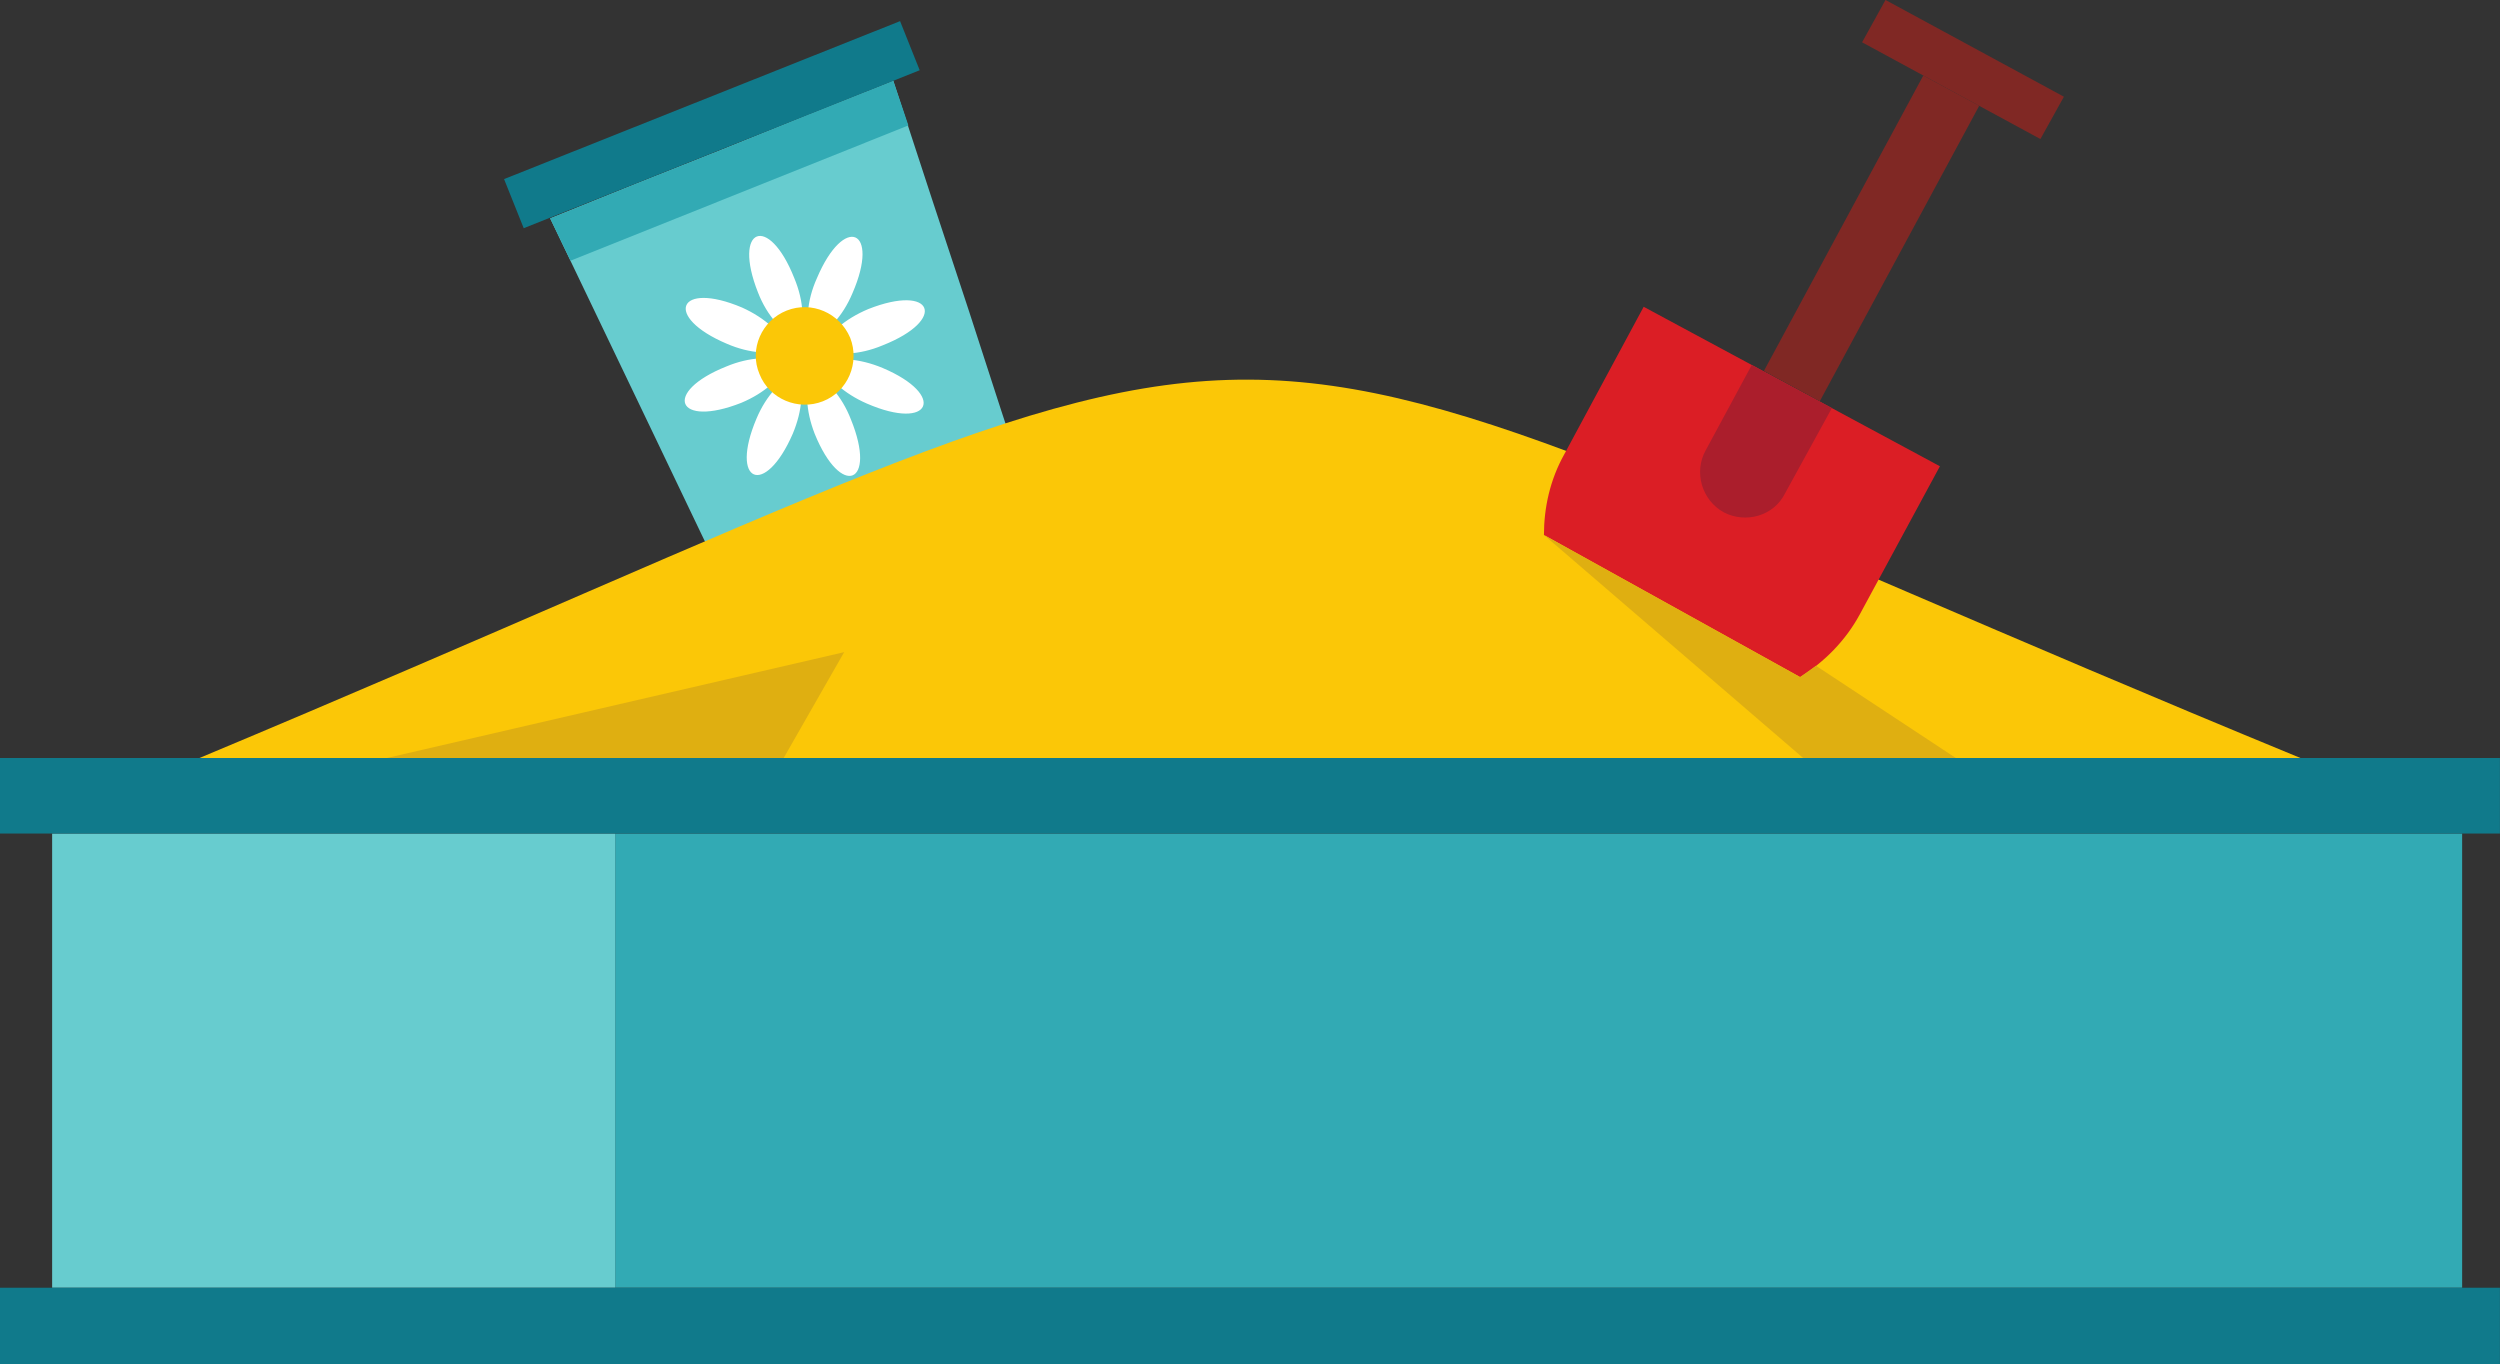 <?xml version="1.0" encoding="UTF-8"?><svg xmlns="http://www.w3.org/2000/svg" xmlns:xlink="http://www.w3.org/1999/xlink" height="208.6" preserveAspectRatio="xMidYMid meet" version="1.1" viewBox="0.0 -0.0 382.3 208.6" width="382.3" zoomAndPan="magnify">
 <rect x="0.0" y="-0.0" width="382.3" height="208.6" fill="#333333" stroke="none"/>
 <defs>
  <clipPath id="clip1">
   <path d="m0 196h382.29v12.59h-382.29z"/>
  </clipPath>
  <clipPath id="clip2">
   <path d="m0 115h382.29v13h-382.29z"/>
  </clipPath>
 </defs>
 <g id="surface1">
  <g id="change1_1"><path d="m84.129 33.395c8.785-3.583 17.451-7.051 26.231-10.516 8.79-3.582 17.45-7.051 26.24-10.52 4.04 12.368 7.86 24.039 11.55 35.133 3.35 10.403 6.59 20.34 9.71 29.699-7.4 2.891-14.79 5.895-22.19 8.786-7.39 3.003-14.79 6.007-22.07 8.898-4.28-8.898-8.78-18.262-13.52-28.199-4.971-10.403-10.287-21.492-15.951-33.281" fill="#67cccf" fill-rule="evenodd"/></g>
  <g id="change2_1"><path d="m84.129 33.395c8.785-3.583 17.451-7.051 26.231-10.516 8.79-3.582 17.45-7.051 26.24-10.52l2.31 6.821-51.66 20.687-3.121-6.472" fill="#32aab4" fill-rule="evenodd"/></g>
  <g id="change3_1"><path d="m77.082 27.387l60.558-24.156 3 7.511-60.554 24.153-3.004-7.508" fill="#107a8b" fill-rule="evenodd"/></g>
  <g id="change4_1"><path d="m111.17 52.578c3.47 1.5 7.05 1.734 9.25 0.695-0.81-2.199-3.35-4.625-6.94-6.242-9.82-4.16-12.13 1.387-2.31 5.547zm21.38 9.129c-3.46-1.504-6.12-3.93-6.93-6.125 2.19-1.039 5.78-0.809 9.36 0.691 9.82 4.165 7.4 9.711-2.43 5.434zm-11.32 4.621c1.5-3.582 1.73-7.047 0.69-9.242-2.31 0.809-4.74 3.352-6.24 6.934-4.16 9.824 1.27 12.132 5.55 2.308zm9.13-21.492c-1.5 3.582-3.93 6.125-6.24 6.934-0.93-2.196-0.81-5.665 0.81-9.247 4.16-9.824 9.7-7.511 5.43 2.313zm-16.99 16.758c3.58-1.504 6.12-3.817 7.05-6.125-2.2-1.043-5.78-0.926-9.36 0.578-9.83 3.926-7.63 9.476 2.31 5.547zm21.61-8.785c-3.58 1.503-7.17 1.617-9.25 0.578 0.81-2.313 3.47-4.621 7.05-6.125 9.94-3.93 12.14 1.617 2.2 5.547zm-4.86 11.324c-1.38-3.582-3.81-6.238-6-7.047-1.05 2.195-0.93 5.66 0.46 9.242 4.04 9.942 9.59 7.746 5.54-2.195zm-8.66-21.61c1.5 3.582 1.61 7.051 0.58 9.247-2.32-0.809-4.74-3.465-6.13-7.051-3.93-9.938 1.62-12.133 5.55-2.196" fill="#fff" fill-rule="evenodd"/></g>
  <g id="change5_1"><path d="m120.3 47.492c3.82-1.504 8.09 0.348 9.71 4.16 1.5 3.817-0.35 8.207-4.16 9.707-3.81 1.504-8.21-0.343-9.71-4.16-1.62-3.812 0.35-8.203 4.16-9.707" fill="#fbc707" fill-rule="evenodd"/></g>
  <g id="change2_2"><path d="m94.07 127.46h282.44v69.46h-282.44v-69.46" fill="#32aab4" fill-rule="evenodd"/></g>
  <g id="change1_2"><path d="m94.07 127.46h-86.097l-0 69.46h86.097v-69.46" fill="#67cccf" fill-rule="evenodd"/></g>
  <g id="change5_2"><path d="m30.508 115.91c185.6-77.66 135.1-76.621 321.27 0h-321.27" fill="#fbc707" fill-rule="evenodd"/></g>
  <g id="change6_1"><path d="m59.168 115.91l69.922-16.183-9.25 16.183z" fill="#dfaf11" fill-rule="evenodd"/></g>
  <g clip-path="url(#clip1)" id="change3_2">
   <path d="m0 208.59h382.29v-11.67h-382.29v11.67" fill="#107a8b" fill-rule="evenodd"/>
  </g>
  <g clip-path="url(#clip2)" id="change3_3">
   <path d="m0 127.46h382.29v-11.55h-382.29v11.55" fill="#107a8b" fill-rule="evenodd"/>
  </g>
  <g id="change7_1"><path d="m296.65 71.301l-12.25 22.648c-2.19 4.047-5.43 7.281-9.13 9.591l-39.17-21.724c0-4.16 0.92-8.437 3.12-12.367l12.13-22.535 45.3 24.387" fill="#db1e25" fill-rule="evenodd"/></g>
  <g id="change8_1"><path d="m267.88 55.812l12.25 6.59-7.17 13.059c-1.73 3.465-6.01 4.621-9.36 2.887-3.35-1.848-4.62-6.125-2.77-9.477l7.05-13.059" fill="#ab1e2c" fill-rule="evenodd"/></g>
  <g id="change9_1"><path d="m269.73 56.738l8.55 4.621 24.38-45.183-8.55-4.625-24.38 45.187" fill="#802824" fill-rule="evenodd"/></g>
  <g id="change9_2"><path d="m288.33-0.004l27.28 14.793-3.59 6.473-27.27-14.793 3.58-6.473" fill="#802824" fill-rule="evenodd"/></g>
  <g id="change6_2"><path d="m236.1 81.816l39.63 34.094h23.35l-21.38-14.1-2.43 1.73-39.17-21.724" fill="#dfaf11" fill-rule="evenodd"/></g>
 </g>
</svg>